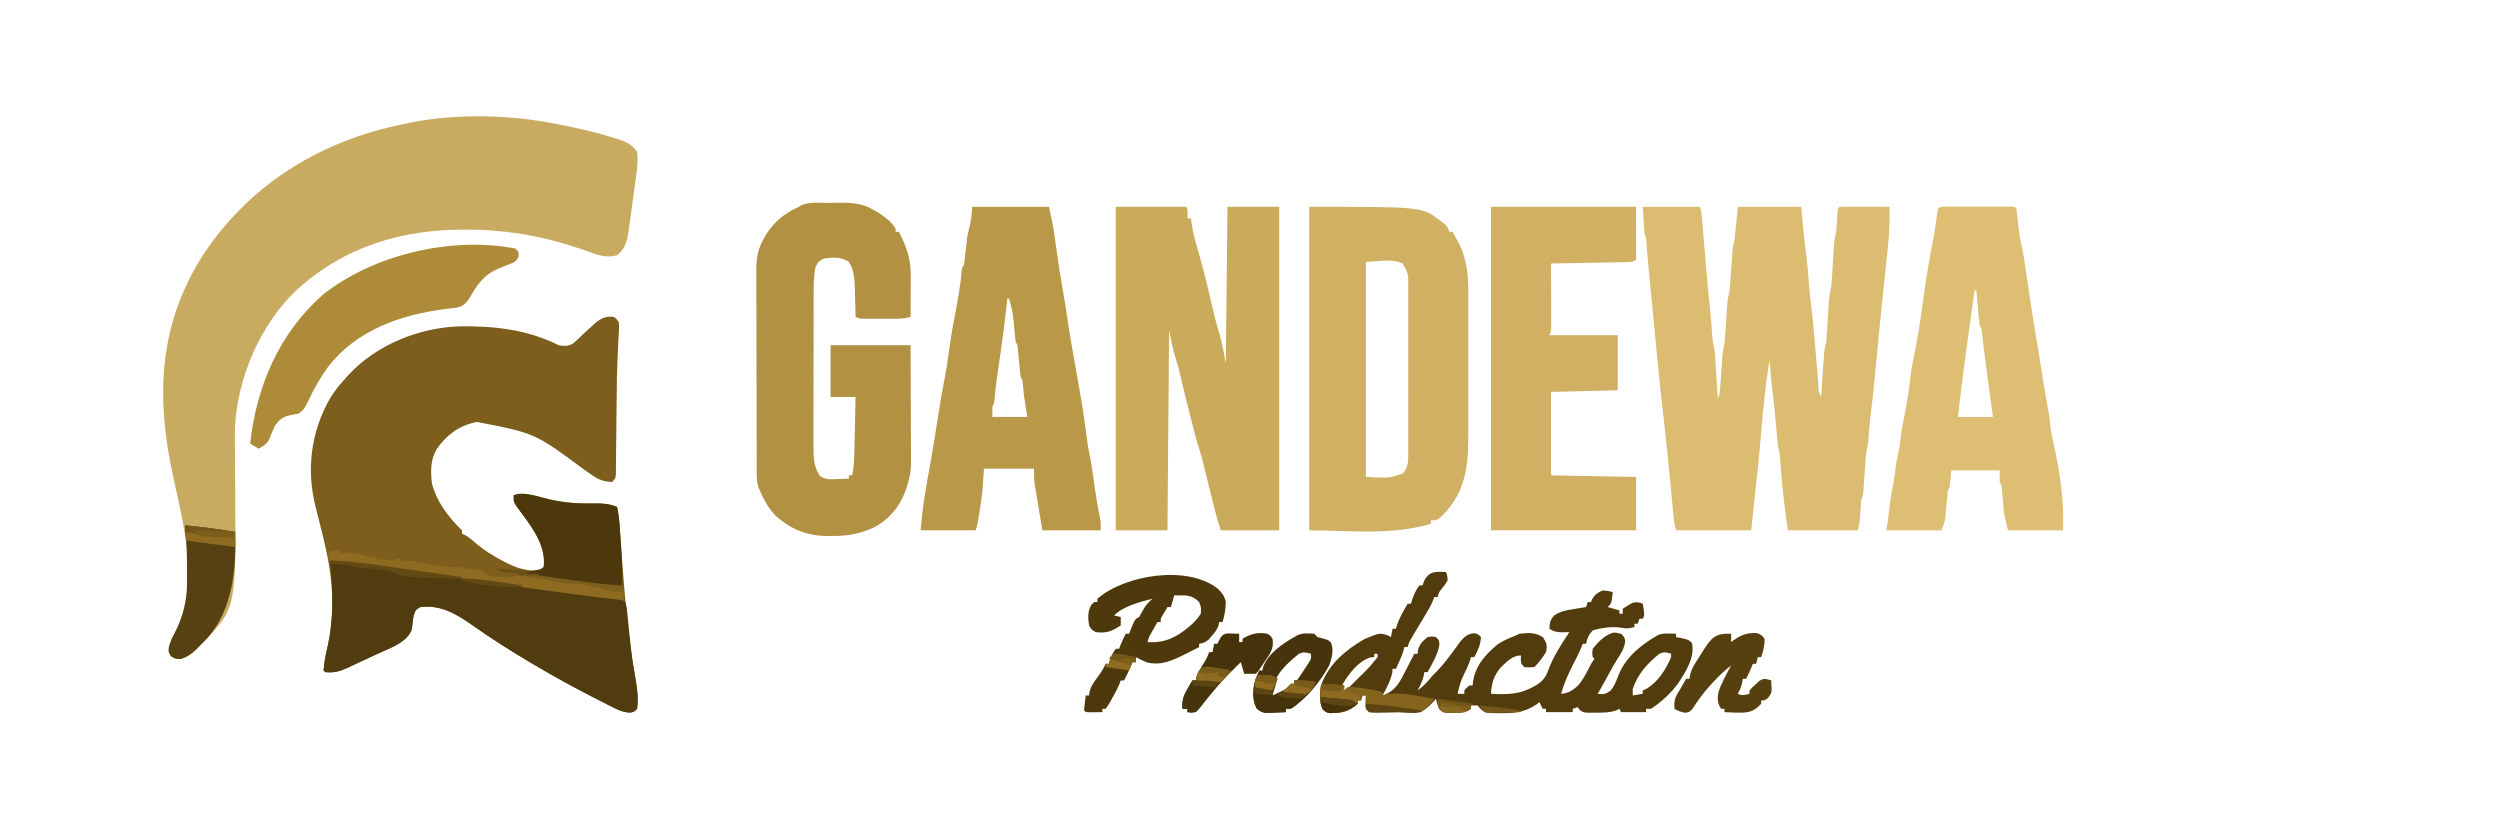 <?xml version="1.0" encoding="UTF-8"?>
<svg version="1.1" xmlns="http://www.w3.org/2000/svg" width="1499" height="500">
<path d="M0 0 C1.647 1.18 1.647 1.18 3 3 C3.256 5.46 3.256 5.46 3.09 8.435 C3.037 9.557 2.984 10.679 2.93 11.836 C2.859 13.062 2.788 14.288 2.715 15.551 C2.591 18.2 2.471 20.849 2.355 23.499 C2.323 24.19 2.292 24.882 2.259 25.595 C1.945 32.675 1.844 39.754 1.775 46.841 C1.754 48.981 1.73 51.122 1.704 53.263 C1.636 59.065 1.573 64.868 1.523 70.671 C1.492 74.297 1.45 77.922 1.403 81.548 C1.387 82.911 1.375 84.274 1.366 85.637 C1.354 87.514 1.329 89.39 1.303 91.266 C1.293 92.329 1.282 93.392 1.272 94.487 C1 97 1 97 -1 99 C-5.972 98.736 -9.109 97.692 -13.125 94.812 C-14.152 94.097 -15.18 93.382 -16.238 92.645 C-16.822 92.233 -17.405 91.821 -18.006 91.397 C-47.269 69.711 -47.269 69.711 -82 63 C-92.364 64.947 -99.919 70.476 -106 79 C-109.996 85.528 -109.846 92.517 -109 100 C-105.944 111.205 -99.177 120.022 -91 128 C-91 128.66 -91 129.32 -91 130 C-90.437 130.246 -89.873 130.492 -89.293 130.746 C-86.603 132.217 -84.603 134.024 -82.312 136.062 C-77.57 140.007 -72.7 143.057 -67.25 145.938 C-66.187 146.503 -66.187 146.503 -65.103 147.08 C-58.578 150.432 -52.448 152.573 -45 152 C-44.01 151.34 -43.02 150.68 -42 150 C-40.22 137.988 -48.344 127.273 -55 118 C-56 116.666 -57 115.333 -58 114 C-60 111 -60 111 -60 107 C-53.657 105.556 -48.777 106.714 -42.562 108.375 C-31.892 111.147 -22.27 112.143 -11.246 111.873 C-6.397 111.81 -2.557 112.095 2 114 C2.706 117.278 3.183 120.458 3.417 123.802 C3.484 124.734 3.552 125.666 3.621 126.626 C3.691 127.63 3.76 128.634 3.832 129.668 C3.99 131.847 4.148 134.026 4.307 136.206 C4.389 137.346 4.471 138.486 4.556 139.661 C6.449 165.704 8.482 191.735 13.126 217.458 C14.134 223.231 14.803 229.161 14 235 C12 237 12 237 9.271 237.302 C5.481 236.952 3.053 235.892 -0.34 234.176 C-0.935 233.878 -1.529 233.581 -2.142 233.274 C-4.081 232.3 -6.009 231.307 -7.938 230.312 C-9.29 229.624 -10.643 228.936 -11.996 228.248 C-23.866 222.184 -35.518 215.77 -47 209 C-47.944 208.445 -48.888 207.89 -49.86 207.318 C-61.698 200.322 -73.236 192.996 -84.469 185.061 C-94.289 178.193 -103.644 172.46 -116 174 C-118.823 175.672 -118.823 175.672 -120 179 C-120.448 181.732 -120.811 184.422 -121.02 187.184 C-122.891 192.561 -127.772 195.519 -132.699 198.02 C-134.023 198.629 -135.353 199.227 -136.688 199.812 C-137.408 200.138 -138.128 200.463 -138.871 200.799 C-140.421 201.499 -141.974 202.194 -143.528 202.885 C-146.137 204.062 -148.723 205.283 -151.309 206.512 C-153.08 207.342 -154.853 208.171 -156.625 209 C-157.453 209.398 -158.282 209.796 -159.135 210.206 C-164.021 212.455 -167.611 213.566 -173 213 C-173.33 212.67 -173.66 212.34 -174 212 C-173.632 207.822 -173.006 203.834 -172.027 199.758 C-166.574 177.017 -168.483 155.518 -174 133 C-174.401 131.352 -174.401 131.352 -174.81 129.671 C-176.094 124.424 -177.41 119.187 -178.766 113.957 C-184.448 91.444 -181.55 68.834 -170.056 48.742 C-167.45 44.442 -164.397 40.692 -161 37 C-160.263 36.171 -159.525 35.342 -158.766 34.488 C-142.027 16.628 -116.786 6.494 -92.504 5.664 C-71.589 5.392 -51.936 7.532 -33 17 C-29.533 17.555 -27.077 17.718 -24.078 15.719 C-21.983 13.875 -19.99 11.957 -18 10 C-16.426 8.553 -14.842 7.115 -13.25 5.688 C-12.533 5.031 -11.817 4.375 -11.078 3.699 C-7.501 0.775 -4.672 -0.599 0 0 Z " fill="#7D5E1C" transform="translate(368,190)"/>
<path d="M0 0 C1.093 0.209 2.186 0.419 3.312 0.634 C14.802 2.901 26.211 5.5 37.375 9.062 C38.088 9.283 38.8 9.504 39.535 9.732 C44.117 11.295 47.199 13.015 50 17 C50.815 23.372 49.634 30.015 48.758 36.328 C48.565 37.756 48.565 37.756 48.369 39.213 C48.098 41.21 47.823 43.207 47.546 45.203 C47.124 48.254 46.716 51.307 46.309 54.359 C46.042 56.307 45.776 58.255 45.508 60.203 C45.387 61.112 45.266 62.02 45.141 62.956 C44.241 69.345 43.429 74.891 38 79 C30.836 81.191 24.881 78.283 18.062 75.875 C8.881 72.78 -0.242 70.006 -9.75 68.062 C-10.651 67.876 -11.552 67.69 -12.48 67.498 C-26.052 64.851 -39.442 63.612 -53.25 63.688 C-54.324 63.691 -54.324 63.691 -55.42 63.694 C-91.347 63.867 -124.812 73.982 -152 98 C-152.683 98.599 -153.366 99.199 -154.07 99.816 C-175.817 120.198 -189.637 152.566 -191.104 182.083 C-191.222 186.467 -191.198 190.85 -191.15 195.235 C-191.124 197.682 -191.112 200.129 -191.102 202.576 C-191.076 208.653 -191.027 214.73 -190.979 220.807 C-190.439 290.446 -190.439 290.446 -209.668 310.664 C-210.822 311.82 -210.822 311.82 -212 313 C-212.697 313.709 -213.395 314.418 -214.113 315.148 C-217.302 318.182 -219.5 319.842 -223.75 321.188 C-227 321 -227 321 -229.5 319.438 C-231 317 -231 317 -230.773 314.203 C-229.964 310.851 -228.78 308.33 -227.125 305.312 C-212.262 276.621 -221.549 242.072 -228.062 212.312 C-238.352 165.274 -237.426 122.9 -211.422 80.707 C-184.371 38.549 -142.823 11.971 -94.195 1.289 C-92.131 0.855 -90.066 0.425 -88 0 C-86.721 -0.271 -86.721 -0.271 -85.417 -0.548 C-58.475 -6.006 -26.906 -5.162 0 0 Z " fill="#C8AA60" transform="translate(332,74)"/>
<path d="M0 0 C11.22 0 22.44 0 34 0 C35.103 2.207 35.245 3.683 35.449 6.132 C35.523 6.989 35.596 7.845 35.672 8.727 C35.786 10.127 35.786 10.127 35.902 11.555 C35.985 12.525 36.068 13.496 36.153 14.496 C36.418 17.622 36.678 20.749 36.938 23.875 C37.278 27.935 37.621 31.995 37.965 36.055 C38.049 37.055 38.134 38.056 38.221 39.087 C38.859 46.551 39.572 54.006 40.344 61.457 C40.929 67.122 41.387 72.785 41.754 78.469 C41.915 80.889 41.915 80.889 42.482 82.724 C43.181 85.794 43.335 88.811 43.535 91.953 C43.578 92.613 43.621 93.274 43.665 93.954 C43.801 96.052 43.932 98.151 44.062 100.25 C44.154 101.677 44.246 103.104 44.338 104.531 C44.562 108.021 44.782 111.51 45 115 C46.306 112.389 46.299 110.21 46.5 107.293 C46.583 106.149 46.665 105.005 46.75 103.826 C46.833 102.625 46.915 101.425 47 100.188 C47.164 97.827 47.33 95.466 47.5 93.105 C47.572 92.055 47.644 91.005 47.719 89.923 C48 87 48 87 48.5 84.509 C49.083 81.583 49.301 78.723 49.5 75.746 C49.583 74.562 49.665 73.378 49.75 72.158 C49.917 69.674 50.084 67.189 50.25 64.705 C50.333 63.522 50.415 62.34 50.5 61.121 C50.572 60.043 50.644 58.964 50.719 57.853 C51 55 51 55 51.5 53.002 C52.177 50.29 52.314 47.632 52.5 44.844 C52.583 43.657 52.665 42.469 52.75 41.246 C52.833 40.01 52.915 38.774 53 37.5 C53.163 35.052 53.33 32.604 53.5 30.156 C53.572 29.072 53.644 27.987 53.719 26.869 C53.956 24.448 54.386 22.34 55 20 C55.206 18.415 55.382 16.826 55.535 15.234 C55.653 14.031 55.653 14.031 55.774 12.804 C55.869 11.796 55.964 10.788 56.062 9.75 C56.372 6.532 56.681 3.315 57 0 C69.54 0 82.08 0 95 0 C95.289 3.135 95.578 6.27 95.875 9.5 C96.498 16.162 97.187 22.804 98.062 29.438 C98.833 35.362 99.33 41.256 99.708 47.217 C99.999 50.989 100.431 54.718 100.902 58.473 C101.752 65.461 102.43 72.456 103.035 79.469 C103.12 80.451 103.205 81.433 103.292 82.445 C103.64 86.507 103.984 90.569 104.325 94.632 C104.579 97.641 104.838 100.648 105.098 103.656 C105.174 104.582 105.25 105.508 105.328 106.462 C105.304 110.565 105.304 110.565 107 114 C107.055 113.142 107.111 112.285 107.168 111.401 C107.375 108.211 107.586 105.02 107.8 101.83 C107.891 100.45 107.981 99.071 108.07 97.692 C108.198 95.706 108.331 93.72 108.465 91.734 C108.583 89.943 108.583 89.943 108.703 88.116 C108.944 85.586 109.389 83.444 110 81 C110.202 78.805 110.364 76.606 110.5 74.406 C110.582 73.129 110.665 71.851 110.75 70.535 C110.834 69.19 110.917 67.845 111 66.5 C111.162 63.864 111.33 61.229 111.5 58.594 C111.572 57.425 111.644 56.257 111.719 55.053 C111.95 52.543 112.394 50.424 113 48 C113.202 45.805 113.364 43.606 113.5 41.406 C113.582 40.129 113.665 38.851 113.75 37.535 C113.834 36.19 113.917 34.845 114 33.5 C114.162 30.864 114.33 28.229 114.5 25.594 C114.572 24.425 114.644 23.257 114.719 22.053 C114.949 19.557 115.351 17.403 116 15 C116.301 11.342 116.507 7.684 116.719 4.02 C117 1 117 1 118 0 C120.219 -0.088 122.44 -0.107 124.66 -0.098 C125.657 -0.096 125.657 -0.096 126.674 -0.093 C128.803 -0.088 130.933 -0.075 133.062 -0.062 C134.503 -0.057 135.944 -0.053 137.385 -0.049 C140.923 -0.038 144.462 -0.021 148 0 C148.149 8.658 147.764 17.094 146.828 25.699 C146.706 26.878 146.583 28.056 146.457 29.27 C146.061 33.076 145.655 36.882 145.25 40.688 C144.765 45.325 144.283 49.962 143.801 54.6 C143.594 56.592 143.386 58.585 143.178 60.577 C141.788 73.927 140.521 87.287 139.294 100.653 C138.496 109.272 137.565 117.854 136.431 126.436 C135.872 131.058 135.535 135.682 135.246 140.328 C135 143 135 143 134.516 144.794 C133.877 147.525 133.693 150.175 133.5 152.973 C133.417 154.119 133.335 155.266 133.25 156.447 C133.083 158.861 132.916 161.275 132.75 163.689 C132.667 164.835 132.585 165.98 132.5 167.16 C132.428 168.208 132.356 169.256 132.281 170.336 C132 173 132 173 131 176 C130.798 178.31 130.636 180.623 130.5 182.938 C130.27 186.839 129.951 190.197 129 194 C115.14 194 101.28 194 87 194 C85.112 181.042 83.564 168.19 82.647 155.127 C82.539 153.622 82.539 153.622 82.43 152.086 C82.37 151.2 82.311 150.313 82.25 149.4 C82.018 147.169 81.553 145.168 81 143 C80.816 141.468 80.663 139.932 80.535 138.395 C80.458 137.502 80.382 136.609 80.302 135.689 C80.184 134.265 80.184 134.265 80.062 132.812 C79.456 125.819 78.792 118.843 77.938 111.875 C77.127 105.261 76.487 98.646 76 92 C73.947 104.67 72.524 117.341 71.438 130.125 C71.374 130.868 71.311 131.612 71.246 132.378 C70.998 135.305 70.75 138.232 70.503 141.159 C69.874 148.571 69.108 155.964 68.29 163.357 C67.793 167.882 67.313 172.408 66.83 176.935 C66.222 182.623 65.61 188.312 65 194 C50.15 194 35.3 194 20 194 C18.701 190.104 18.463 186.218 18.098 182.152 C18.015 181.267 17.932 180.382 17.847 179.47 C17.582 176.626 17.322 173.782 17.062 170.938 C15.898 158.273 14.676 145.622 13.228 132.987 C12.886 130.005 12.553 127.022 12.219 124.039 C12.1 122.982 11.982 121.926 11.859 120.837 C9.735 101.846 7.881 82.836 6.11 63.809 C5.321 55.347 4.499 46.89 3.631 38.436 C3.057 32.774 2.608 27.113 2.246 21.434 C2.076 18.862 2.076 18.862 1 16 C0.67 10.72 0.34 5.44 0 0 Z " fill="#DBBC71" transform="translate(985,124)"/>
<path d="M0 0 C13.86 0 27.72 0 42 0 C43 1 43 1 43.062 4.062 C43.042 5.032 43.021 6.001 43 7 C43.66 7 44.32 7 45 7 C45.121 7.713 45.242 8.426 45.367 9.16 C45.619 10.597 45.619 10.597 45.875 12.062 C46.119 13.472 46.119 13.472 46.367 14.91 C47.07 18.34 48.007 21.643 49 25 C52.062 35.532 54.755 46.089 57.118 56.8 C58.617 63.522 60.34 70.15 62.301 76.752 C63.983 82.523 64.904 87.971 66 94 C66.33 62.98 66.66 31.96 67 0 C77.23 0 87.46 0 98 0 C98 64.02 98 128.04 98 194 C86.45 194 74.9 194 63 194 C61.624 189.871 60.42 185.915 59.379 181.711 C59.083 180.521 58.787 179.331 58.482 178.105 C58.027 176.259 58.027 176.259 57.562 174.375 C57.263 173.167 56.963 171.959 56.654 170.715 C54.258 161.058 54.258 161.058 53.179 156.638 C52.923 155.595 52.666 154.551 52.402 153.477 C52.179 152.562 51.956 151.648 51.726 150.706 C51.219 148.817 50.647 146.945 50.027 145.09 C48.928 141.783 48.031 138.464 47.16 135.09 C46.993 134.441 46.825 133.792 46.652 133.124 C46.299 131.755 45.947 130.386 45.596 129.017 C45.07 126.967 44.54 124.918 44.01 122.869 C42.117 115.531 40.335 108.175 38.655 100.785 C37.606 96.325 36.286 91.969 34.965 87.582 C33.76 83.108 32.909 78.544 32 74 C31.67 113.6 31.34 153.2 31 194 C20.77 194 10.54 194 0 194 C0 129.98 0 65.96 0 0 Z " fill="#CAAA5B" transform="translate(669,124)"/>
<path d="M0 0 C67.671 0 67.671 0 78.188 8.062 C79.089 8.734 79.99 9.406 80.918 10.098 C83 12 83 12 84 15 C84.66 15 85.32 15 86 15 C86.954 16.741 87.887 18.494 88.812 20.25 C89.335 21.225 89.857 22.199 90.395 23.203 C94.455 31.997 95.445 41.238 95.388 50.804 C95.393 51.917 95.399 53.029 95.404 54.175 C95.417 57.813 95.409 61.451 95.398 65.09 C95.4 67.642 95.403 70.195 95.407 72.747 C95.412 78.082 95.405 83.417 95.391 88.752 C95.375 94.885 95.38 101.019 95.397 107.153 C95.412 113.095 95.41 119.038 95.401 124.981 C95.399 127.49 95.402 130 95.409 132.51 C95.453 152.876 95.048 169.653 80 185 C76.613 188 76.613 188 73 188 C73 188.66 73 189.32 73 190 C49.708 197.167 24.37 194 0 194 C0 129.98 0 65.96 0 0 Z M34 33 C34 75.57 34 118.14 34 162 C47.81 162.687 47.81 162.687 56 160 C59.663 156.307 59.364 151.994 59.407 147.072 C59.401 146.013 59.394 144.954 59.388 143.863 C59.393 142.739 59.399 141.615 59.404 140.457 C59.417 136.742 59.409 133.027 59.398 129.312 C59.4 126.731 59.403 124.149 59.407 121.568 C59.412 116.157 59.405 110.747 59.391 105.337 C59.375 99.088 59.38 92.839 59.397 86.59 C59.412 80.571 59.41 74.552 59.401 68.533 C59.399 65.975 59.402 63.417 59.409 60.859 C59.416 57.284 59.405 53.711 59.388 50.137 C59.394 49.078 59.4 48.019 59.407 46.928 C59.407 39.95 59.407 39.95 56 34 C49.434 30.717 41.341 33 34 33 Z " fill="#D0B063" transform="translate(785,124)"/>
<path d="M0 0 C2.184 -0.004 4.366 -0.041 6.55 -0.079 C14.278 -0.142 20.76 0.235 27.521 4.371 C28.414 4.875 29.307 5.379 30.228 5.898 C34.334 8.648 37.81 11.127 40.521 15.371 C40.521 16.031 40.521 16.691 40.521 17.371 C41.181 17.371 41.841 17.371 42.521 17.371 C47.163 26.453 49.66 33.575 49.618 43.957 C49.617 44.658 49.616 45.36 49.614 46.083 C49.609 48.304 49.596 50.525 49.583 52.746 C49.578 54.26 49.574 55.774 49.57 57.289 C49.559 60.983 49.541 64.677 49.521 68.371 C46.07 69.424 42.891 69.5 39.294 69.503 C38.098 69.505 36.902 69.506 35.669 69.507 C34.424 69.503 33.179 69.5 31.896 69.496 C30.643 69.499 29.39 69.503 28.099 69.507 C26.308 69.505 26.308 69.505 24.482 69.503 C22.839 69.502 22.839 69.502 21.163 69.5 C18.521 69.371 18.521 69.371 16.521 68.371 C16.506 67.62 16.492 66.869 16.477 66.095 C16.402 62.666 16.305 59.237 16.208 55.808 C16.174 54.036 16.174 54.036 16.14 52.228 C15.946 45.944 15.754 40.846 12.521 35.371 C7.845 32.253 2.99 32.662 -2.479 33.371 C-5.817 35.207 -5.817 35.207 -7.479 38.371 C-8.658 44.251 -8.627 50.079 -8.625 56.06 C-8.628 57.113 -8.631 58.166 -8.635 59.251 C-8.644 62.718 -8.646 66.185 -8.647 69.652 C-8.65 72.069 -8.654 74.486 -8.657 76.903 C-8.663 81.963 -8.665 87.024 -8.665 92.084 C-8.664 98.564 -8.678 105.043 -8.695 111.523 C-8.706 116.512 -8.708 121.502 -8.708 126.491 C-8.709 128.88 -8.714 131.269 -8.721 133.658 C-8.731 136.999 -8.728 140.34 -8.722 143.681 C-8.728 144.664 -8.733 145.647 -8.739 146.66 C-8.711 152.923 -8.454 158.456 -4.839 163.792 C-1.538 166 1.451 165.808 5.271 165.621 C5.968 165.603 6.666 165.585 7.384 165.566 C9.097 165.519 10.809 165.447 12.521 165.371 C12.521 164.711 12.521 164.051 12.521 163.371 C13.181 163.371 13.841 163.371 14.521 163.371 C15.561 158.166 15.735 153.101 15.837 147.816 C15.858 146.914 15.879 146.013 15.9 145.084 C15.965 142.221 16.024 139.358 16.083 136.496 C16.126 134.548 16.17 132.6 16.214 130.652 C16.321 125.892 16.422 121.131 16.521 116.371 C11.571 116.371 6.621 116.371 1.521 116.371 C1.521 106.141 1.521 95.911 1.521 85.371 C17.361 85.371 33.201 85.371 49.521 85.371 C49.601 104.306 49.601 104.306 49.618 112.4 C49.63 117.915 49.644 123.43 49.672 128.945 C49.693 133.393 49.705 137.84 49.711 142.288 C49.714 143.982 49.721 145.676 49.732 147.37 C49.747 149.75 49.749 152.128 49.748 154.508 C49.755 155.202 49.762 155.897 49.77 156.613 C49.751 161.178 48.934 165.042 47.521 169.371 C47.309 170.069 47.098 170.768 46.88 171.488 C43.388 181.561 37.138 189.511 27.708 194.558 C19.356 198.332 11.672 199.861 2.521 199.746 C1.6 199.757 0.68 199.769 -0.268 199.781 C-12.391 199.73 -22.641 195.703 -31.589 187.417 C-35.501 183.171 -38.244 178.678 -40.479 173.371 C-40.991 172.251 -40.991 172.251 -41.514 171.11 C-42.577 168.092 -42.736 165.784 -42.747 162.591 C-42.755 161.436 -42.764 160.281 -42.773 159.091 C-42.771 157.203 -42.771 157.203 -42.77 155.278 C-42.776 153.932 -42.783 152.586 -42.79 151.241 C-42.808 147.592 -42.812 143.943 -42.814 140.294 C-42.815 138.011 -42.819 135.728 -42.825 133.446 C-42.843 125.473 -42.851 117.5 -42.85 109.528 C-42.849 102.111 -42.87 94.694 -42.901 87.277 C-42.928 80.898 -42.938 74.52 -42.937 68.141 C-42.936 64.336 -42.942 60.531 -42.963 56.726 C-42.983 53.144 -42.983 49.563 -42.968 45.981 C-42.965 44.051 -42.982 42.122 -42.999 40.193 C-42.947 33.003 -42.067 27.639 -38.479 21.371 C-37.998 20.5 -37.518 19.63 -37.022 18.734 C-31.79 10.818 -26.068 6.266 -17.479 2.371 C-16.926 2.03 -16.373 1.689 -15.803 1.338 C-10.928 -0.691 -5.226 -0.001 0 0 Z " fill="#B29143" transform="translate(496.479,121.629)"/>
<path d="M0 0 C15.18 0 30.36 0 46 0 C47.263 5.682 48.416 11.194 49.219 16.93 C49.374 18.003 49.374 18.003 49.532 19.099 C49.858 21.357 50.179 23.616 50.5 25.875 C52.32 38.638 52.32 38.638 54.518 51.34 C55.661 57.644 56.548 63.993 57.5 70.328 C58.393 76.216 59.352 82.081 60.438 87.936 C61.536 93.918 62.569 99.911 63.604 105.905 C63.867 107.418 64.13 108.931 64.396 110.444 C65.797 118.441 67.105 126.424 68.062 134.488 C68.667 139.557 69.432 144.503 70.5 149.492 C71.787 155.945 72.573 162.499 73.5 169.012 C74.365 174.99 75.312 180.902 76.633 186.799 C77 189 77 189 77 194 C65.45 194 53.9 194 42 194 C40.993 188.001 39.991 182.002 39 176 C38.681 174.08 38.681 174.08 38.355 172.121 C38.176 171.009 37.997 169.896 37.812 168.75 C37.654 167.775 37.495 166.801 37.332 165.797 C37 163 37 163 37 157 C27.1 157 17.2 157 7 157 C6.67 161.62 6.34 166.24 6 171 C5.543 174.58 5.063 178.126 4.5 181.688 C4.37 182.553 4.24 183.419 4.105 184.311 C3.588 187.674 3.079 190.763 2 194 C-8.89 194 -19.78 194 -31 194 C-30.37 187.075 -29.686 180.335 -28.562 173.5 C-28.441 172.736 -28.319 171.971 -28.193 171.184 C-27.367 166.053 -26.448 160.942 -25.511 155.83 C-24.65 151.061 -23.856 146.281 -23.062 141.5 C-22.89 140.464 -22.717 139.428 -22.54 138.361 C-21.327 131.053 -20.152 123.74 -19.039 116.416 C-18.464 112.689 -17.806 108.998 -17.039 105.305 C-15.77 99.074 -14.896 92.793 -14 86.5 C-12.989 79.399 -11.933 72.343 -10.473 65.319 C-9.702 61.541 -9.069 57.741 -8.438 53.938 C-8.312 53.2 -8.186 52.462 -8.057 51.701 C-7.283 47.061 -6.696 42.437 -6.266 37.752 C-6 36 -6 36 -5 35 C-4.646 32.333 -4.339 29.676 -4.062 27 C-3.032 17.572 -3.032 17.572 -1.938 13 C-0.731 8.211 -0.731 8.211 0 0 Z M21 55 C20.879 56.137 20.758 57.274 20.633 58.445 C19.602 67.995 18.411 77.498 17 87 C16.475 90.583 15.955 94.166 15.438 97.75 C15.311 98.613 15.184 99.477 15.053 100.366 C14.302 105.562 13.705 110.745 13.266 115.978 C13 118 13 118 12 120 C12 121.98 12 123.96 12 126 C18.93 126 25.86 126 33 126 C32.691 124.226 32.381 122.453 32.062 120.625 C31.241 115.742 30.637 110.895 30.246 105.961 C30.101 103.925 30.101 103.925 29 102 C28.794 100.578 28.634 99.149 28.5 97.719 C28.418 96.877 28.335 96.035 28.25 95.168 C28.083 93.389 27.917 91.611 27.75 89.832 C27.668 88.99 27.585 88.149 27.5 87.281 C27.428 86.508 27.356 85.736 27.281 84.939 C27.093 82.923 27.093 82.923 26 81 C25.805 79.637 25.657 78.266 25.535 76.895 C25.457 76.075 25.379 75.256 25.299 74.412 C25.143 72.699 24.989 70.985 24.838 69.271 C24.359 64.282 23.543 59.772 22 55 C21.67 55 21.34 55 21 55 Z " fill="#B99848" transform="translate(583,124)"/>
<path d="M0 0 C1.346 -0.005 1.346 -0.005 2.72 -0.01 C4.184 -0.007 4.184 -0.007 5.678 -0.003 C6.673 -0.004 7.668 -0.005 8.693 -0.006 C10.801 -0.007 12.91 -0.005 15.018 -0.001 C18.258 0.004 21.497 -0.001 24.736 -0.007 C26.779 -0.007 28.822 -0.005 30.865 -0.003 C32.329 -0.006 32.329 -0.006 33.823 -0.01 C34.721 -0.006 35.618 -0.003 36.543 0 C37.337 0.001 38.131 0.002 38.95 0.002 C40.771 0.129 40.771 0.129 41.771 1.129 C42.223 4.531 42.587 7.931 42.934 11.344 C43.338 15.088 43.858 18.719 44.717 22.387 C46.074 28.204 46.866 34.095 47.709 40.004 C48.06 42.417 48.411 44.83 48.764 47.243 C48.935 48.418 49.106 49.593 49.282 50.804 C50.931 62.011 52.767 73.189 54.647 84.36 C55.692 90.59 56.67 96.83 57.642 103.072 C58.604 109.198 59.681 115.299 60.785 121.401 C61.535 125.604 62.113 129.779 62.513 134.028 C62.862 136.867 63.545 139.62 64.177 142.408 C67.963 159.728 70.448 176.395 69.771 194.129 C58.881 194.129 47.991 194.129 36.771 194.129 C34.524 185.139 34.524 185.139 34.174 181.262 C34.095 180.44 34.015 179.617 33.934 178.77 C33.859 177.94 33.785 177.11 33.709 176.254 C33.555 174.569 33.398 172.884 33.236 171.2 C33.138 170.098 33.138 170.098 33.037 168.974 C32.857 167.038 32.857 167.038 31.771 165.129 C31.771 162.819 31.771 160.509 31.771 158.129 C22.201 158.129 12.631 158.129 2.771 158.129 C2.441 161.429 2.111 164.729 1.771 168.129 C1.441 168.789 1.111 169.449 0.771 170.129 C0.577 171.516 0.428 172.91 0.307 174.305 C0.229 175.133 0.151 175.962 0.07 176.815 C-0.086 178.554 -0.24 180.294 -0.391 182.034 C-0.51 183.282 -0.51 183.282 -0.631 184.555 C-0.698 185.312 -0.765 186.069 -0.834 186.849 C-1.229 189.129 -1.229 189.129 -3.229 194.129 C-14.119 194.129 -25.009 194.129 -36.229 194.129 C-35.899 192.149 -35.569 190.169 -35.229 188.129 C-34.907 185.547 -34.595 182.964 -34.291 180.379 C-33.64 174.975 -32.811 169.68 -31.662 164.356 C-31.221 162.092 -30.953 159.862 -30.729 157.567 C-30.352 153.74 -29.578 150.114 -28.697 146.375 C-28.231 144.143 -27.952 141.961 -27.729 139.692 C-27.426 136.641 -26.98 133.693 -26.354 130.692 C-25.341 125.835 -24.488 120.959 -23.666 116.067 C-23.476 114.951 -23.476 114.951 -23.282 113.813 C-22.529 109.291 -21.934 104.779 -21.482 100.217 C-21.214 98.012 -20.808 95.866 -20.354 93.692 C-17.508 80.059 -15.461 66.193 -13.58 52.399 C-12.205 42.388 -10.604 32.472 -8.646 22.558 C-7.407 16.242 -6.425 9.94 -5.623 3.551 C-4.973 -0.439 -3.719 0.004 0 0 Z M16.771 50.129 C15.189 61.078 13.668 72.035 12.167 82.996 C11.904 84.911 11.641 86.826 11.376 88.742 C9.656 101.189 8.106 113.635 6.771 126.129 C13.701 126.129 20.631 126.129 27.771 126.129 C27.518 124.314 27.264 122.499 27.002 120.629 C26.654 118.129 26.306 115.629 25.959 113.129 C25.778 111.828 25.597 110.526 25.411 109.185 C24.085 99.591 22.852 89.989 21.723 80.37 C21.556 78.976 21.556 78.976 21.385 77.555 C21.29 76.745 21.195 75.934 21.097 75.099 C20.86 73.059 20.86 73.059 19.771 71.129 C19.552 69.538 19.381 67.94 19.236 66.34 C19.149 65.399 19.062 64.458 18.973 63.489 C18.886 62.504 18.799 61.519 18.709 60.504 C18.573 59.016 18.573 59.016 18.434 57.497 C18.209 55.041 17.989 52.585 17.771 50.129 C17.441 50.129 17.111 50.129 16.771 50.129 Z " fill="#DDBE72" transform="translate(1167.229,123.871)"/>
<path d="M0 0 C28.71 0 57.42 0 87 0 C87 10.56 87 21.12 87 32 C84.581 33.21 82.978 33.157 80.275 33.205 C79.294 33.225 78.313 33.245 77.303 33.266 C75.71 33.291 75.71 33.291 74.086 33.316 C73.001 33.337 71.916 33.358 70.799 33.379 C67.324 33.445 63.85 33.504 60.375 33.562 C58.023 33.606 55.672 33.649 53.32 33.693 C47.547 33.801 41.774 33.902 36 34 C36.005 35.232 36.01 36.463 36.016 37.732 C36.034 42.29 36.045 46.849 36.055 51.407 C36.06 53.382 36.067 55.357 36.075 57.332 C36.088 60.167 36.093 63.001 36.098 65.836 C36.103 66.722 36.108 67.609 36.113 68.522 C36.114 74.772 36.114 74.772 35 77 C48.53 77 62.06 77 76 77 C76 87.89 76 98.78 76 110 C62.8 110.33 49.6 110.66 36 111 C36 127.5 36 144 36 161 C52.83 161.33 69.66 161.66 87 162 C87 172.56 87 183.12 87 194 C58.29 194 29.58 194 0 194 C0 129.98 0 65.96 0 0 Z " fill="#D1B064" transform="translate(894,124)"/>
<path d="M0 0 C10.461 0.558 20.77 1.644 31.143 3.101 C32.696 3.315 34.248 3.529 35.8 3.742 C39.966 4.316 44.13 4.896 48.294 5.478 C51.781 5.965 55.268 6.448 58.756 6.931 C66.977 8.071 75.197 9.216 83.417 10.365 C91.889 11.549 100.363 12.724 108.838 13.894 C116.135 14.902 123.431 15.916 130.726 16.934 C135.075 17.541 139.425 18.145 143.775 18.745 C147.854 19.307 151.933 19.877 156.011 20.451 C157.507 20.661 159.003 20.868 160.5 21.073 C162.541 21.352 164.582 21.641 166.622 21.931 C167.764 22.09 168.906 22.249 170.082 22.413 C172.782 22.956 174.729 23.452 177 25 C177.774 28.062 177.774 28.062 178.16 32 C178.235 32.704 178.31 33.407 178.388 34.132 C178.629 36.42 178.846 38.71 179.062 41 C179.384 44.118 179.718 47.235 180.051 50.352 C180.13 51.113 180.21 51.874 180.292 52.658 C180.889 58.276 181.711 63.821 182.75 69.375 C183.925 75.843 184.903 82.435 184 89 C182 91 182 91 179.271 91.302 C175.481 90.952 173.053 89.892 169.66 88.176 C169.065 87.878 168.471 87.581 167.858 87.274 C165.919 86.3 163.991 85.307 162.062 84.312 C160.71 83.624 159.357 82.936 158.004 82.248 C146.134 76.184 134.482 69.77 123 63 C122.056 62.445 121.112 61.89 120.14 61.318 C108.302 54.322 96.764 46.996 85.531 39.061 C75.711 32.193 66.356 26.46 54 28 C51.177 29.672 51.177 29.672 50 33 C49.552 35.732 49.189 38.422 48.98 41.184 C47.109 46.561 42.228 49.519 37.301 52.02 C35.977 52.629 34.647 53.227 33.312 53.812 C32.592 54.138 31.872 54.463 31.129 54.799 C29.579 55.499 28.026 56.194 26.472 56.885 C23.863 58.062 21.277 59.283 18.691 60.512 C16.92 61.342 15.147 62.171 13.375 63 C12.547 63.398 11.718 63.796 10.865 64.206 C5.979 66.455 2.389 67.566 -3 67 C-3.33 66.67 -3.66 66.34 -4 66 C-3.632 61.822 -3.006 57.834 -2.027 53.758 C2.237 35.92 1.688 18.167 0 0 Z " fill="#513C0F" transform="translate(198,336)"/>
<path d="M0 0 C0.812 2.062 0.812 2.062 1 5 C-0.103 6.946 -1.367 8.615 -2.773 10.352 C-4.206 12.098 -4.206 12.098 -5 15 C-5.66 15 -6.32 15 -7 15 C-7.412 16.096 -7.412 16.096 -7.832 17.215 C-8.937 19.85 -10.189 22.135 -11.688 24.562 C-14.091 28.505 -16.471 32.458 -18.812 36.438 C-19.396 37.426 -19.98 38.415 -20.582 39.434 C-22.1 41.998 -22.1 41.998 -23 45 C-23.66 45 -24.32 45 -25 45 C-25.122 45.562 -25.245 46.124 -25.371 46.703 C-26.052 49.19 -26.994 51.405 -28.062 53.75 C-28.425 54.549 -28.787 55.348 -29.16 56.172 C-29.437 56.775 -29.714 57.378 -30 58 C-30.66 58 -31.32 58 -32 58 C-32.062 58.784 -32.124 59.568 -32.188 60.375 C-33.303 65.353 -35.603 69.525 -38 74 C-29.921 71.307 -27.4 65.433 -23.75 58.25 C-23.291 57.362 -22.832 56.474 -22.359 55.559 C-21.233 53.376 -20.113 51.19 -19 49 C-18.34 49 -17.68 49 -17 49 C-16.938 48.278 -16.876 47.556 -16.812 46.812 C-15.723 43.04 -14.049 41.426 -11 39 C-8.312 38.562 -8.312 38.562 -6 39 C-4 41 -4 41 -4 43.875 C-4.975 49.686 -8.246 54.87 -11 60 C-11.66 60 -12.32 60 -13 60 C-13.103 60.701 -13.206 61.403 -13.312 62.125 C-14.094 65.391 -15.421 68.047 -17 71 C-13.404 68.303 -10.757 65.533 -8 62 C-6.855 60.886 -6.855 60.886 -5.688 59.75 C-1.471 55.435 2.093 50.619 5.641 45.746 C6.151 45.046 6.662 44.346 7.188 43.625 C7.635 42.999 8.082 42.372 8.543 41.727 C10.93 38.898 12.905 37.13 16.625 36.688 C19 37 19 37 21 39 C20.688 43.578 19.187 47.006 17 51 C16.34 51 15.68 51 15 51 C14.629 52.237 14.629 52.237 14.25 53.5 C13.297 56.169 12.312 58.397 11 60.875 C8.951 64.836 7.933 68.647 7 73 C8.32 73 9.64 73 11 73 C11 72.34 11 71.68 11 71 C12.375 69.375 12.375 69.375 14 68 C14.66 68 15.32 68 16 68 C16.052 67.394 16.103 66.788 16.156 66.164 C17.489 56.317 23.576 49.393 31.133 43.246 C34.526 40.982 38.223 39.5 42 38 C42.66 37.67 43.32 37.34 44 37 C49.375 36.394 53.598 36.065 58.188 39.125 C60.406 42.645 60.88 43.919 60 48 C57.987 51.24 55.703 54.297 53 57 C50.062 57.188 50.062 57.188 47 57 C45 55 45 55 44.875 52.375 C44.916 51.591 44.958 50.807 45 50 C39.902 50 36.622 53.651 33 57 C28.743 62.027 27.349 66.482 27 73 C36.112 73.437 43.833 73.536 52 69 C52.679 68.626 53.359 68.252 54.059 67.867 C57.857 65.482 59.722 63.331 61.273 59.004 C64.275 50.725 69.179 43.308 74 36 C72.763 36.041 71.525 36.083 70.25 36.125 C66.984 36.137 64.785 35.857 62 34 C62.245 30.411 62.485 28.531 65.031 25.906 C68.754 23.516 71.994 22.906 76.312 22.25 C77.053 22.125 77.794 22 78.557 21.871 C80.369 21.567 82.184 21.282 84 21 C84.33 20.01 84.66 19.02 85 18 C85.66 18 86.32 18 87 18 C87.34 17.103 87.34 17.103 87.688 16.188 C89.417 13.306 90.922 12.329 94 11 C97.312 11.312 97.312 11.312 100 12 C99.25 18.75 99.25 18.75 97 21 C99.31 21.66 101.62 22.32 104 23 C104 23.66 104 24.32 104 25 C104.66 25 105.32 25 106 25 C106 24.01 106 23.02 106 22 C112.277 17.938 112.277 17.938 115.938 18.25 C116.618 18.497 117.299 18.745 118 19 C119.125 25.75 119.125 25.75 118 28 C117.34 28 116.68 28 116 28 C115.67 28.99 115.34 29.98 115 31 C114.34 31 113.68 31 113 31 C113 31.66 113 32.32 113 33 C110.373 33.675 108.468 34.106 105.797 33.5 C99.85 32.437 93.749 33.304 88 35 C85.637 37.427 84.682 39.706 84 43 C83.34 43 82.68 43 82 43 C81.751 43.665 81.502 44.33 81.246 45.016 C79.708 48.7 77.888 52.202 76.062 55.75 C73.189 61.399 70.747 66.886 69 73 C73.435 72.731 76.028 70.89 79.227 68.02 C82.018 64.841 83.84 61.248 85.738 57.488 C87 55 87 55 89 52 C88.67 51.67 88.34 51.34 88 51 C87.652 48.738 87.652 48.738 88 46 C91.136 42.031 95.212 37.84 100.152 36.352 C102 36.312 102 36.312 105 37 C107 39 107 39 107.5 41.5 C106.872 45.894 105.084 48.577 102.719 52.281 C100.981 55.029 99.416 57.825 97.875 60.688 C95.64 64.827 93.353 68.927 91 73 C94.346 73.478 95.699 73.211 98.5 71.25 C100.949 68.582 101.985 65.678 103.25 62.312 C107.751 50.898 116.68 43.917 126.996 37.82 C129.384 36.843 131.181 36.799 133.75 36.875 C134.549 36.893 135.348 36.911 136.172 36.93 C136.775 36.953 137.378 36.976 138 37 C138 37.66 138 38.32 138 39 C139.279 39.248 140.558 39.495 141.875 39.75 C145.768 40.749 145.768 40.749 147.562 42.688 C149.211 51.4 143.951 59.372 139.434 66.457 C134.953 72.621 129.317 77.745 123 82 C122.01 82 121.02 82 120 82 C120 82.66 120 83.32 120 84 C115.05 84 110.1 84 105 84 C104.67 83.34 104.34 82.68 104 82 C103.353 82.324 102.706 82.647 102.039 82.98 C98.078 84.309 94.523 84.33 90.375 84.312 C89.612 84.329 88.849 84.345 88.062 84.361 C82.488 84.366 82.488 84.366 79.977 82.48 C79.654 81.992 79.332 81.503 79 81 C78.01 81.33 77.02 81.66 76 82 C76 82.66 76 83.32 76 84 C70.72 84 65.44 84 60 84 C60 83.34 60 82.68 60 82 C59.34 82 58.68 82 58 82 C57.34 80.68 56.68 79.36 56 78 C55.461 78.433 54.922 78.866 54.367 79.312 C47.504 83.96 41.73 84.604 33.562 84.625 C32.105 84.64 32.105 84.64 30.619 84.656 C23.614 84.52 23.614 84.52 20.59 81.961 C20.065 81.314 19.541 80.667 19 80 C17.68 80 16.36 80 15 80 C15 80.66 15 81.32 15 82 C11.344 84.437 9.354 84.33 5 84.375 C3.763 84.403 2.525 84.432 1.25 84.461 C-2 84 -2 84 -3.875 82.227 C-4.935 80.129 -5.588 78.308 -6 76 C-6.499 76.578 -6.998 77.155 -7.512 77.75 C-10.935 81.29 -13.406 83.75 -18.387 84.531 C-21.623 84.502 -24.78 84.321 -28 84 C-30.168 84 -32.336 84.027 -34.504 84.07 C-35.857 84.089 -37.21 84.107 -38.562 84.125 C-39.248 84.142 -39.933 84.159 -40.639 84.176 C-42.427 84.193 -44.215 84.103 -46 84 C-48 82 -48 82 -48.195 80.055 C-48.13 78.036 -48.065 76.018 -48 74 C-48.66 74 -49.32 74 -50 74 C-50.33 74.99 -50.66 75.98 -51 77 C-51.66 77 -52.32 77 -53 77 C-53 77.66 -53 78.32 -53 79 C-57.944 83.674 -62.977 84.557 -69.582 84.566 C-72 84 -72 84 -73.789 82.312 C-76.179 77.748 -75.736 72.988 -75 68 C-70.178 55.09 -60.476 46.916 -48.875 40.188 C-39.851 36.46 -39.851 36.46 -35 37.875 C-34.34 38.246 -33.68 38.617 -33 39 C-32.67 37.35 -32.34 35.7 -32 34 C-31.34 34 -30.68 34 -30 34 C-29.773 33.196 -29.546 32.391 -29.312 31.562 C-27.664 27.087 -25.395 23.113 -23 19 C-22.34 19 -21.68 19 -21 19 C-20.732 18.113 -20.464 17.226 -20.188 16.312 C-19.075 13.209 -17.898 10.689 -16 8 C-15.34 8 -14.68 8 -14 8 C-13.752 7.237 -13.505 6.474 -13.25 5.688 C-10.307 -0.641 -6.324 -0.316 0 0 Z M127.754 49.152 C120.532 55.036 115.078 61.108 112 70 C112 71.32 112 72.64 112 74 C113.98 73.67 115.96 73.34 118 73 C118 72.34 118 71.68 118 71 C118.557 70.773 119.114 70.546 119.688 70.312 C126.948 66.191 131.862 58.561 135 51 C135 50.34 135 49.68 135 49 C132.011 48.081 130.593 47.696 127.754 49.152 Z M-43 49 C-43 49.66 -43 50.32 -43 51 C-44.021 51.062 -44.021 51.062 -45.062 51.125 C-52.475 53.333 -58.097 60.765 -61.875 67.188 C-63.355 70.01 -63.355 70.01 -62 73 C-59.246 70.275 -56.497 67.544 -53.75 64.812 C-52.973 64.044 -52.195 63.275 -51.395 62.482 C-45.853 57.042 -45.853 57.042 -41 51 C-41 50.34 -41 49.68 -41 49 C-41.66 49 -42.32 49 -43 49 Z M-18 71 C-17 73 -17 73 -17 73 Z " fill="#523C0E" transform="translate(867,343)"/>
<path d="M0 0 C2 2 2 2 2 4.438 C1 7 1 7 -1.438 8.562 C-3.419 9.362 -5.406 10.151 -7.41 10.895 C-17.713 14.795 -21.726 19.659 -27.07 29.039 C-29.36 32.552 -30.773 34.523 -34.978 35.423 C-37.501 35.801 -40.026 36.094 -42.562 36.375 C-69.036 39.796 -95.226 49.035 -112.203 70.828 C-117.025 77.486 -120.898 84.332 -124.35 91.795 C-125.95 95.202 -126.795 96.863 -130 99 C-131.449 99.317 -132.909 99.585 -134.375 99.812 C-138.997 100.815 -141.123 102.083 -144 106 C-145.294 108.797 -146.49 111.599 -147.594 114.477 C-149.275 117.493 -150.947 118.484 -154 120 C-155.65 119.01 -157.3 118.02 -159 117 C-155.225 82.465 -141.473 50.478 -115.027 27.371 C-84.541 3.493 -38.158 -7.341 0 0 Z " fill="#AE8B38" transform="translate(309,149)"/>
<path d="M0 0 C2.558 2.508 4.205 4.459 4.875 8.062 C4.719 12.249 4.201 16.085 2.875 20.062 C2.215 20.062 1.555 20.062 0.875 20.062 C0.778 20.636 0.682 21.21 0.582 21.801 C-0.277 24.549 -1.545 26.09 -3.438 28.25 C-4.032 28.945 -4.626 29.64 -5.238 30.355 C-7.244 32.17 -8.484 32.672 -11.125 33.062 C-11.125 33.722 -11.125 34.383 -11.125 35.062 C-13.353 36.19 -15.582 37.315 -17.812 38.438 C-18.438 38.755 -19.064 39.072 -19.709 39.398 C-27.133 43.13 -34.058 46.305 -42.438 44.25 C-44.706 43.247 -46.941 42.238 -49.125 41.062 C-49.125 42.053 -49.125 43.042 -49.125 44.062 C-49.785 44.062 -50.445 44.062 -51.125 44.062 C-51.393 44.764 -51.661 45.465 -51.938 46.188 C-53.193 49.227 -54.627 52.135 -56.125 55.062 C-56.785 55.062 -57.445 55.062 -58.125 55.062 C-58.383 55.757 -58.641 56.452 -58.906 57.168 C-60.264 60.392 -61.878 63.344 -63.625 66.375 C-64.233 67.444 -64.842 68.512 -65.469 69.613 C-66.289 70.826 -66.289 70.826 -67.125 72.062 C-67.785 72.062 -68.445 72.062 -69.125 72.062 C-69.125 72.722 -69.125 73.382 -69.125 74.062 C-70.771 74.089 -72.417 74.109 -74.062 74.125 C-74.979 74.137 -75.896 74.148 -76.84 74.16 C-79.125 74.062 -79.125 74.062 -80.125 73.062 C-80.036 71.537 -79.88 70.016 -79.688 68.5 C-79.586 67.674 -79.484 66.847 -79.379 65.996 C-79.295 65.358 -79.211 64.72 -79.125 64.062 C-78.465 64.062 -77.805 64.062 -77.125 64.062 C-77.031 63.342 -76.937 62.621 -76.84 61.879 C-76.012 58.616 -74.69 56.693 -72.688 54 C-70.545 51.097 -68.634 48.346 -67.125 45.062 C-66.465 45.062 -65.805 45.062 -65.125 45.062 C-65.022 44.506 -64.919 43.949 -64.812 43.375 C-63.983 40.586 -62.782 38.449 -61.125 36.062 C-60.465 36.062 -59.805 36.062 -59.125 36.062 C-58.692 34.949 -58.692 34.949 -58.25 33.812 C-57.302 31.495 -56.277 29.283 -55.125 27.062 C-54.465 27.062 -53.805 27.062 -53.125 27.062 C-52.692 25.949 -52.692 25.949 -52.25 24.812 C-49.582 18.291 -49.582 18.291 -47.125 17.062 C-46.145 15.331 -45.166 13.597 -44.211 11.852 C-42.823 9.565 -41.114 7.838 -39.125 6.062 C-46.553 7.936 -56.58 10.517 -62.125 16.062 C-60.805 16.392 -59.485 16.723 -58.125 17.062 C-58.125 18.712 -58.125 20.363 -58.125 22.062 C-63.442 25.607 -66.711 26.904 -73.125 26.062 C-75.625 24.688 -75.625 24.688 -77.125 22.062 C-77.766 17.624 -78.099 13.669 -75.723 9.75 C-75.195 9.193 -74.668 8.636 -74.125 8.062 C-73.465 8.062 -72.805 8.062 -72.125 8.062 C-72.125 7.402 -72.125 6.742 -72.125 6.062 C-55.448 -8.349 -18.199 -14.315 0 0 Z M-26.125 4.062 C-26.342 4.96 -26.342 4.96 -26.562 5.875 C-27.012 7.624 -27.554 9.349 -28.125 11.062 C-28.785 11.062 -29.445 11.062 -30.125 11.062 C-31.115 12.733 -31.115 12.733 -32.125 14.438 C-32.496 15.064 -32.867 15.69 -33.25 16.336 C-34.276 18.037 -34.276 18.037 -34.125 20.062 C-34.785 20.062 -35.445 20.062 -36.125 20.062 C-36.941 21.498 -37.752 22.936 -38.562 24.375 C-39.015 25.176 -39.467 25.976 -39.934 26.801 C-41.236 29.125 -41.236 29.125 -42.125 32.062 C-31.747 32.721 -25.095 29.404 -17.148 22.852 C-14.3 20.333 -12.157 18.314 -10.125 15.062 C-9.865 11.381 -9.865 11.381 -11.125 8.062 C-13.521 5.584 -15.739 4.546 -19.125 4.062 C-21.458 4.024 -23.792 4.018 -26.125 4.062 Z " fill="#4E390D" transform="translate(730.125,352.938)"/>
<path d="M0 0 C9.303 2.142 17.959 2.567 27.465 2.334 C32.314 2.271 36.154 2.556 40.711 4.461 C42.102 10.725 42.34 17.073 42.773 23.461 C42.91 25.338 42.91 25.338 43.049 27.254 C43.606 35.337 43.826 43.359 43.711 51.461 C31.476 50.864 19.449 49.139 7.336 47.398 C5.328 47.113 3.32 46.829 1.312 46.545 C-3.555 45.855 -8.422 45.16 -13.289 44.461 C-13.289 44.131 -13.289 43.801 -13.289 43.461 C-12.332 43.262 -12.332 43.262 -11.355 43.059 C-10.529 42.882 -9.703 42.705 -8.852 42.523 C-8.028 42.349 -7.204 42.175 -6.355 41.996 C-4.312 41.653 -4.312 41.653 -3.289 40.461 C-1.729 26.678 -11.462 14.89 -19.289 4.461 C-21.289 1.461 -21.289 1.461 -21.289 -2.539 C-15.712 -5.328 -5.869 -1.382 0 0 Z " fill="#4D380D" transform="translate(329.289,299.539)"/>
<path d="M0 0 C10.056 1.05 20.049 2.166 30 4 C30.791 25.633 28.502 50.238 13.688 67.188 C12.144 68.81 10.582 70.415 9 72 C8.303 72.709 7.605 73.418 6.887 74.148 C3.698 77.182 1.5 78.842 -2.75 80.188 C-6 80 -6 80 -8.5 78.438 C-10 76 -10 76 -9.773 73.203 C-8.964 69.851 -7.78 67.33 -6.125 64.312 C-1.358 55.111 1.121 45.383 1.133 35 C1.135 33.871 1.137 32.742 1.139 31.579 C1.134 30.398 1.13 29.217 1.125 28 C1.123 26.795 1.121 25.59 1.119 24.348 C1.08 16.192 0.84 8.118 0 0 Z " fill="#574011" transform="translate(111,315)"/>
<path d="M0 0 C0 1.65 0 3.3 0 5 C0.473 4.639 0.946 4.278 1.434 3.906 C6.041 0.673 9.39 -0.548 15.02 -0.469 C17.545 0.129 18.5 0.891 20 3 C20.109 4.938 20.109 4.938 19.75 7 C19.642 7.681 19.533 8.361 19.422 9.062 C19 11 19 11 18 14 C17.34 14 16.68 14 16 14 C15.67 15.32 15.34 16.64 15 18 C14.34 18 13.68 18 13 18 C12.567 19.114 12.567 19.114 12.125 20.25 C11.177 22.567 10.152 24.779 9 27 C8.34 27 7.68 27 7 27 C6.814 28.114 6.814 28.114 6.625 29.25 C6.045 31.801 5.263 33.727 4 36 C6.667 37.333 8.167 36.671 11 36 C11 35.34 11 34.68 11 34 C12.574 32.238 12.574 32.238 14.688 30.312 C15.372 29.669 16.056 29.026 16.762 28.363 C19 27 19 27 21.77 27.293 C22.506 27.526 23.242 27.76 24 28 C24.49 35.347 24.49 35.347 22.125 38.5 C20 40 20 40 18 40 C18 40.66 18 41.32 18 42 C14.416 45.672 12.377 46.883 7.195 47.324 C3.455 47.366 -0.266 47.216 -4 47 C-4 46.34 -4 45.68 -4 45 C-4.66 45 -5.32 45 -6 45 C-8.167 41.94 -8.3 39.228 -7.758 35.57 C-6.036 29.732 -2.875 24.344 0 19 C-4.013 22.045 -7.417 25.368 -10.812 29.062 C-11.337 29.627 -11.861 30.191 -12.401 30.772 C-16.491 35.253 -19.919 39.93 -23.184 45.051 C-25 47 -25 47 -27.578 47.355 C-30.097 46.986 -31.82 46.292 -34 45 C-34.333 40.23 -33.678 37.921 -31 34 C-30.261 32.735 -29.533 31.464 -28.812 30.188 C-28.214 29.136 -27.616 28.084 -27 27 C-26.34 27 -25.68 27 -25 27 C-24.888 26.269 -24.777 25.537 -24.661 24.784 C-23.971 21.877 -23.002 19.98 -21.418 17.461 C-20.898 16.633 -20.378 15.806 -19.842 14.953 C-19.023 13.677 -19.023 13.677 -18.188 12.375 C-17.653 11.516 -17.119 10.658 -16.568 9.773 C-11.729 2.154 -9.13 -0.456 0 0 Z M2 15 C3 17 3 17 3 17 Z " fill="#57400F" transform="translate(1038,380)"/>
<path d="M0 0 C0.66 0.66 1.32 1.32 2 2 C3.155 2.289 4.31 2.578 5.5 2.875 C9 4 9 4 10.238 5.762 C11.793 10.33 10.526 14.549 9 19 C3.559 28.886 -4.47 38.83 -14 45 C-14.99 45 -15.98 45 -17 45 C-17 45.66 -17 46.32 -17 47 C-19.419 47.135 -21.829 47.234 -24.25 47.312 C-24.932 47.354 -25.614 47.396 -26.316 47.439 C-29.996 47.529 -31.657 47.301 -34.457 44.844 C-37.37 39.474 -36.869 33.251 -35.316 27.441 C-34.628 25.594 -33.826 23.79 -33 22 C-32.34 22 -31.68 22 -31 22 C-30.918 21.441 -30.835 20.881 -30.75 20.305 C-28.114 12.206 -19.123 6.031 -12 2 C-11.339 1.624 -10.677 1.247 -9.996 0.859 C-6.584 -0.61 -3.687 -0.238 0 0 Z M-9.176 12.047 C-16.035 17.514 -23.833 24.544 -25 33.688 C-25 34.781 -25 35.874 -25 37 C-19.568 36.66 -15.824 33.613 -12 30 C-9.433 26.805 -7.174 23.472 -5 20 C-4.159 18.703 -4.159 18.703 -3.301 17.379 C-1.76 15.013 -1.76 15.013 -2 12 C-4.901 11.126 -6.392 10.708 -9.176 12.047 Z " fill="#47340C" transform="translate(788,380)"/>
<path d="M0 0 C1.218 0.035 1.218 0.035 2.461 0.07 C3.687 0.097 3.687 0.097 4.938 0.125 C5.877 0.16 5.877 0.16 6.836 0.195 C6.836 1.845 6.836 3.495 6.836 5.195 C7.496 5.195 8.156 5.195 8.836 5.195 C8.836 4.535 8.836 3.875 8.836 3.195 C13.66 0.227 18.252 -0.89 23.836 0.195 C25.605 1.344 25.605 1.344 26.836 3.195 C27.795 8.826 25.469 12.077 22.398 16.508 C21.978 17.14 21.557 17.772 21.123 18.424 C18.111 22.92 18.111 22.92 16.836 24.195 C14.503 24.236 12.169 24.238 9.836 24.195 C9.176 21.885 8.516 19.575 7.836 17.195 C-0.46 25.164 -8.117 33.244 -15.055 42.43 C-17.164 45.195 -17.164 45.195 -19.164 47.195 C-21.789 47.32 -21.789 47.32 -24.164 47.195 C-24.164 46.535 -24.164 45.875 -24.164 45.195 C-25.154 45.195 -26.144 45.195 -27.164 45.195 C-27.513 40.297 -26.632 37.536 -24.164 33.32 C-23.607 32.354 -23.05 31.387 -22.477 30.391 C-22.043 29.666 -21.61 28.942 -21.164 28.195 C-20.504 28.195 -19.844 28.195 -19.164 28.195 C-19.061 27.64 -18.958 27.084 -18.852 26.512 C-18.022 23.717 -16.712 21.6 -15.164 19.133 C-13.476 16.435 -12.174 14.224 -11.164 11.195 C-10.504 11.195 -9.844 11.195 -9.164 11.195 C-8.834 9.545 -8.504 7.895 -8.164 6.195 C-7.504 6.195 -6.844 6.195 -6.164 6.195 C-5.731 5.267 -5.731 5.267 -5.289 4.32 C-3.877 1.653 -3.112 0.281 0 0 Z " fill="#46330C" transform="translate(736.164,379.805)"/>
<path d="M0 0 C0 0.66 0 1.32 0 2 C0.804 1.794 1.609 1.587 2.438 1.375 C6.314 0.967 9.036 1.525 12.77 2.457 C15.82 3.2 18.888 3.597 22 4 C23.155 4.186 24.31 4.371 25.5 4.562 C29.039 5.005 32.438 5.073 36 5 C36 5.66 36 6.32 36 7 C36.804 6.794 37.609 6.588 38.438 6.375 C42.214 5.977 44.679 6.483 48.305 7.387 C54.96 8.901 61.85 10.007 68.68 9.992 C71.457 9.999 73.383 10.243 76 11 C77.393 11.168 78.79 11.313 80.188 11.438 C84.173 11.85 87.976 12.616 91.875 13.523 C96.171 14.487 100.286 15 104.688 15 C107.516 15 109.327 15.314 112 16 C113.393 16.168 114.79 16.313 116.188 16.438 C120.172 16.85 123.974 17.615 127.871 18.523 C131.875 19.42 135.77 20.027 139.875 19.938 C143.362 20.007 146.405 20.692 149.785 21.496 C152.833 22.189 155.905 22.573 159 23 C162.671 23.643 166.336 24.318 170 25 C170 26.65 170 28.3 170 30 C151.177 27.842 132.413 25.315 113.651 22.69 C109.707 22.139 105.763 21.591 101.819 21.042 C94.385 20.007 86.951 18.971 79.517 17.933 C68.589 16.407 57.662 14.885 46.734 13.363 C45.526 13.195 45.526 13.195 44.294 13.024 C42.688 12.8 41.082 12.576 39.477 12.353 C34.806 11.702 30.136 11.051 25.466 10.399 C22.567 9.995 19.668 9.59 16.769 9.186 C14.798 8.911 12.827 8.636 10.856 8.36 C4.909 7.532 -1.039 6.723 -7 6 C-7 4.35 -7 2.7 -7 1 C-4.509 0.313 -2.621 0 0 0 Z " fill="#8E6B20" transform="translate(204,330)"/>
<path d="M0 0 C2.191 0.09 4.378 0.247 6.562 0.438 C7.76 0.539 8.958 0.641 10.191 0.746 C11.118 0.83 12.045 0.914 13 1 C13 1.99 13 2.98 13 4 C13.66 3.34 14.32 2.68 15 2 C22.114 1.867 29.131 3.283 36 5 C36 5.66 36 6.32 36 7 C36.862 6.757 36.862 6.757 37.74 6.51 C44.629 4.956 51.723 6.25 58.562 7.5 C59.38 7.643 60.198 7.786 61.041 7.934 C63.029 8.282 65.014 8.64 67 9 C62.375 14.75 62.375 14.75 59 17 C55.969 17.195 55.969 17.195 52.5 17.125 C51.355 17.107 50.211 17.089 49.031 17.07 C48.031 17.047 47.031 17.024 46 17 C43.832 17 41.664 17.027 39.496 17.07 C38.143 17.089 36.79 17.107 35.438 17.125 C34.752 17.142 34.067 17.159 33.361 17.176 C31.573 17.193 29.785 17.103 28 17 C26 15 26 15 25.805 13.055 C25.87 11.036 25.935 9.018 26 7 C25.34 7 24.68 7 24 7 C23.67 7.99 23.34 8.98 23 10 C22.34 10 21.68 10 21 10 C21 10.66 21 11.32 21 12 C16.056 16.674 11.023 17.557 4.418 17.566 C2 17 2 17 0.191 15.352 C-1.332 12.345 -1.332 10.169 -1.25 6.812 C-1.235 5.746 -1.219 4.68 -1.203 3.582 C-1 1 -1 1 0 0 Z " fill="#84631D" transform="translate(793,410)"/>
<path d="M0 0 C1.238 -0.041 2.475 -0.083 3.75 -0.125 C4.794 -0.16 4.794 -0.16 5.859 -0.195 C8 0 8 0 12 2 C11.01 5.3 10.02 8.6 9 12 C10.258 11.402 11.516 10.804 12.812 10.188 C13.52 9.851 14.228 9.515 14.957 9.168 C17.058 8.086 17.058 8.086 18.637 6.363 C19.087 5.913 19.536 5.464 20 5 C20.66 5 21.32 5 22 5 C22 4.34 22 3.68 22 3 C26.516 2.923 30.591 2.898 35 4 C33.486 7.573 31.381 9.857 28.625 12.562 C27.469 13.709 27.469 13.709 26.289 14.879 C20.762 20 20.762 20 17 20 C17 20.66 17 21.32 17 22 C14.581 22.135 12.171 22.234 9.75 22.312 C9.068 22.354 8.386 22.396 7.684 22.439 C4.012 22.529 2.342 22.298 -0.461 19.855 C-2.215 16.6 -2.478 14.674 -2.375 11 C-2.362 9.989 -2.349 8.979 -2.336 7.938 C-1.996 4.966 -1.244 2.706 0 0 Z " fill="#45330C" transform="translate(754,405)"/>
<path d="M0 0 C1.034 0.13 2.068 0.26 3.133 0.395 C4.161 0.512 5.19 0.629 6.25 0.75 C8.941 1.159 11.595 1.642 14.258 2.207 C13.474 3.115 12.69 4.022 11.883 4.957 C4.272 13.816 4.272 13.816 -3.065 22.9 C-6.444 27.167 -6.444 27.167 -9.555 27.582 C-10.277 27.458 -10.998 27.335 -11.742 27.207 C-11.742 26.547 -11.742 25.887 -11.742 25.207 C-12.732 25.207 -13.722 25.207 -14.742 25.207 C-15.091 20.309 -14.21 17.548 -11.742 13.332 C-11.185 12.365 -10.628 11.398 -10.055 10.402 C-9.622 9.678 -9.188 8.953 -8.742 8.207 C-8.082 8.207 -7.422 8.207 -6.742 8.207 C-6.588 7.341 -6.588 7.341 -6.43 6.457 C-5.257 2.62 -4.228 0.319 0 0 Z " fill="#45330C" transform="translate(723.742,399.793)"/>
<path d="M0 0 C2.191 0.09 4.378 0.247 6.562 0.438 C7.76 0.539 8.958 0.641 10.191 0.746 C11.118 0.83 12.045 0.914 13 1 C13 1.99 13 2.98 13 4 C13.957 4.273 13.957 4.273 14.934 4.551 C15.76 4.802 16.586 5.054 17.438 5.312 C18.261 5.556 19.085 5.8 19.934 6.051 C20.616 6.364 21.297 6.677 22 7 C22.33 7.99 22.66 8.98 23 10 C22.34 10 21.68 10 21 10 C21 10.66 21 11.32 21 12 C16.056 16.674 11.023 17.557 4.418 17.566 C2 17 2 17 0.191 15.352 C-1.332 12.345 -1.332 10.169 -1.25 6.812 C-1.235 5.746 -1.219 4.68 -1.203 3.582 C-1 1 -1 1 0 0 Z " fill="#8E6B20" transform="translate(793,410)"/>
<path d="M0 0 C10.056 1.05 20.049 2.166 30 4 C30 6.97 30 9.94 30 13 C25.887 12.479 21.775 11.945 17.665 11.401 C16.265 11.217 14.866 11.037 13.466 10.86 C11.456 10.605 9.449 10.338 7.441 10.07 C5.627 9.835 5.627 9.835 3.776 9.594 C2.86 9.398 1.944 9.202 1 9 C-0.478 6.043 -0.06 3.258 0 0 Z " fill="#8E6B20" transform="translate(111,315)"/>
<path d="M0 0 C1.034 0.13 2.068 0.26 3.133 0.395 C4.161 0.512 5.19 0.629 6.25 0.75 C8.941 1.159 11.595 1.642 14.258 2.207 C12.487 4.837 10.681 7.149 8.258 9.207 C5.114 9.606 3.264 9.669 0.258 9.207 C-0.424 9.125 -1.106 9.042 -1.809 8.957 C-3.458 8.744 -5.101 8.48 -6.742 8.207 C-5.967 3.866 -4.786 0.361 0 0 Z " fill="#8E6B20" transform="translate(723.742,399.793)"/>
<path d="M0 0 C3.106 0.278 6.209 0.575 9.312 0.875 C10.634 0.993 10.634 0.993 11.982 1.113 C12.83 1.197 13.678 1.281 14.551 1.367 C15.331 1.441 16.111 1.514 16.915 1.589 C19 2 19 2 22 4 C16.596 8.336 12.316 9.557 5.418 9.566 C3 9 3 9 1.176 7.277 C-0.184 4.643 -0.244 2.925 0 0 Z " fill="#46330C" transform="translate(792,418)"/>
<path d="M0 0 C10.245 0.547 20.308 1.593 30.465 3.066 C31.878 3.267 33.292 3.468 34.705 3.667 C38.37 4.187 42.034 4.713 45.698 5.241 C49.459 5.781 53.221 6.315 56.982 6.85 C64.323 7.894 71.662 8.945 79 10 C79 10.33 79 10.66 79 11 C43.254 10.127 43.254 10.127 35 6 C33.517 5.793 32.027 5.633 30.535 5.5 C29.653 5.418 28.77 5.335 27.861 5.25 C26.938 5.168 26.014 5.085 25.062 5 C23.241 4.837 21.419 4.67 19.598 4.5 C18.788 4.428 17.979 4.356 17.145 4.281 C15 4 15 4 12 3 C9.941 2.777 7.878 2.593 5.812 2.438 C4.182 2.312 4.182 2.312 2.52 2.184 C1.688 2.123 0.857 2.062 0 2 C0 1.34 0 0.68 0 0 Z " fill="#634A14" transform="translate(198,336)"/>
<path d="M0 0 C3.039 0.242 3.039 0.242 6.625 0.875 C8.408 1.181 8.408 1.181 10.227 1.492 C11.142 1.66 12.057 1.827 13 2 C13 2.99 13 3.98 13 5 C12.34 5 11.68 5 11 5 C10.34 6.65 9.68 8.3 9 10 C4.38 9.34 -0.24 8.68 -5 8 C-5 7.34 -5 6.68 -5 6 C-4.34 6 -3.68 6 -3 6 C-2.876 5.381 -2.752 4.763 -2.625 4.125 C-2 2 -2 2 0 0 Z " fill="#8F6C20" transform="translate(668,392)"/>
<path d="M0 0 C7.26 0.99 14.52 1.98 22 3 C21.01 3.495 21.01 3.495 20 4 C20 4.66 20 5.32 20 6 C16.344 8.437 14.354 8.33 10 8.375 C8.762 8.403 7.525 8.432 6.25 8.461 C3 8 3 8 1.062 6.227 C0 4 0 4 0 0 Z " fill="#715518" transform="translate(862,419)"/>
<path d="M0 0 C4.516 -0.077 8.591 -0.102 13 1 C11.494 4.834 9.461 6.794 6 9 C2.668 8.953 2.668 8.953 -0.812 8.25 C-1.974 8.028 -3.135 7.807 -4.332 7.578 C-5.212 7.387 -6.093 7.197 -7 7 C-5.377 5.291 -3.707 3.626 -2 2 C-1.34 2 -0.68 2 0 2 C0 1.34 0 0.68 0 0 Z " fill="#8E6B20" transform="translate(776,408)"/>
<path d="M0 0 C10.056 1.05 20.049 2.166 30 4 C29.67 5.32 29.34 6.64 29 8 C28.484 7.835 27.969 7.67 27.438 7.5 C24.915 6.889 24.915 6.889 21.938 7.062 C17.688 6.995 13.828 6.321 9.668 5.512 C6.455 4.895 3.242 4.432 0 4 C0 2.68 0 1.36 0 0 Z " fill="#725518" transform="translate(111,315)"/>
<path d="M0 0 C11.12 0.588 22.013 2.258 33 4 C33 4.33 33 4.66 33 5 C27.667 5 22.333 5 17 5 C15.844 5.023 14.687 5.046 13.496 5.07 C12.143 5.089 10.79 5.107 9.438 5.125 C8.752 5.142 8.067 5.159 7.361 5.176 C5.573 5.193 3.785 5.103 2 5 C1.34 4.34 0.68 3.68 0 3 C0 2.01 0 1.02 0 0 Z " fill="#5B4412" transform="translate(819,422)"/>
<path d="M0 0 C8.571 -0.286 8.571 -0.286 12 2 C11.01 4.31 10.02 6.62 9 9 C5.7 8.67 2.4 8.34 -1 8 C-2.208 4.377 -1.543 3.359 0 0 Z " fill="#8F6C20" transform="translate(754,405)"/>
<path d="M0 0 C7.633 -0.308 14.964 0.867 22.5 2 C23.799 2.191 25.099 2.382 26.438 2.578 C29.626 3.047 32.813 3.521 36 4 C36 4.33 36 4.66 36 5 C29.546 5.208 23.284 4.82 16.875 4.125 C16.124 4.047 15.372 3.968 14.598 3.887 C9.592 3.316 4.865 2.313 0 1 C0 0.67 0 0.34 0 0 Z " fill="#634A14" transform="translate(277,347)"/>
<path d="M0 0 C3.106 0.278 6.209 0.575 9.312 0.875 C10.634 0.993 10.634 0.993 11.982 1.113 C12.83 1.197 13.678 1.281 14.551 1.367 C15.331 1.441 16.111 1.514 16.915 1.589 C19 2 19 2 22 4 C15.701 7.15 6.55 4.223 0 3 C0 2.01 0 1.02 0 0 Z " fill="#5E4613" transform="translate(792,418)"/>
<path d="M0 0 C1.896 0.142 3.792 0.289 5.688 0.438 C6.743 0.519 7.799 0.6 8.887 0.684 C11.651 0.965 14.289 1.402 17 2 C15.25 4.062 15.25 4.062 13 6 C10.75 5.75 10.75 5.75 9 5 C9 4.34 9 3.68 9 3 C7.014 3.293 5.029 3.586 3.043 3.879 C1 4 1 4 -2 3 C-1.34 2.01 -0.68 1.02 0 0 Z " fill="#795B1A" transform="translate(721,400)"/>
<path d="M0 0 C8.416 0.576 16.679 1.618 25 3 C25 3.33 25 3.66 25 4 C21.396 4.116 17.793 4.187 14.188 4.25 C13.163 4.284 12.139 4.317 11.084 4.352 C10.101 4.364 9.118 4.377 8.105 4.391 C6.747 4.422 6.747 4.422 5.36 4.454 C3 4 3 4 1.181 1.976 C0.791 1.324 0.402 0.672 0 0 Z " fill="#755819" transform="translate(887,423)"/>
<path d="M0 0 C1.172 0.22 2.344 0.441 3.551 0.668 C5.32 0.987 5.32 0.987 7.125 1.312 C8.48 1.581 8.48 1.581 9.863 1.855 C9.863 2.845 9.863 3.835 9.863 4.855 C9.203 4.855 8.543 4.855 7.863 4.855 C7.533 5.515 7.203 6.175 6.863 6.855 C6.26 6.651 5.657 6.446 5.035 6.234 C4.236 5.965 3.437 5.696 2.613 5.418 C1.824 5.151 1.035 4.884 0.223 4.609 C-1.885 3.936 -3.984 3.364 -6.137 2.855 C-4.192 0.069 -3.476 -0.16 0 0 Z " fill="#755819" transform="translate(671.137,392.145)"/>
<path d="M0 0 C8.25 0.33 16.5 0.66 25 1 C24.67 2.32 24.34 3.64 24 5 C23.484 4.835 22.969 4.67 22.438 4.5 C19.915 3.889 19.915 3.889 16.938 4.062 C3.855 3.855 3.855 3.855 0 0 Z " fill="#7D5E1C" transform="translate(116,318)"/>
<path d="M0 0 C5.458 -0.111 10.615 0.083 16 1 C15.01 2.485 15.01 2.485 14 4 C7.07 3.505 7.07 3.505 0 3 C0 2.01 0 1.02 0 0 Z " fill="#5C4412" transform="translate(715,408)"/>
<path d="M0 0 C0.846 0.495 1.691 0.99 2.562 1.5 C2.562 1.83 2.562 2.16 2.562 2.5 C0.271 2.581 -2.02 2.639 -4.312 2.688 C-6.227 2.74 -6.227 2.74 -8.18 2.793 C-9.255 2.696 -10.33 2.6 -11.438 2.5 C-12.098 1.51 -12.758 0.52 -13.438 -0.5 C-8.531 -2.135 -4.756 -2.075 0 0 Z " fill="#8B6920" transform="translate(876.438,424.5)"/>
<path d="M0 0 C1.281 0.102 2.563 0.204 3.883 0.309 C4.87 0.392 5.858 0.476 6.875 0.562 C6.545 1.552 6.215 2.542 5.875 3.562 C3.749 3.449 1.624 3.321 -0.5 3.188 C-1.683 3.118 -2.867 3.048 -4.086 2.977 C-7.125 2.562 -7.125 2.562 -9.125 0.562 C-6.072 -0.964 -3.367 -0.275 0 0 Z " fill="#5D4513" transform="translate(775.125,415.438)"/>
<path d="M0 0 C4.516 -0.077 8.591 -0.102 13 1 C12.34 2.32 11.68 3.64 11 5 C9.395 4.69 7.791 4.377 6.188 4.062 C5.294 3.888 4.401 3.714 3.48 3.535 C1 3 1 3 -2 2 C-1.34 2 -0.68 2 0 2 C0 1.34 0 0.68 0 0 Z " fill="#795B1A" transform="translate(776,408)"/>
<path d="M0 0 C4.29 0.33 8.58 0.66 13 1 C12.01 2.32 11.02 3.64 10 5 C9.484 4.835 8.969 4.67 8.438 4.5 C5.266 3.85 2.228 3.938 -1 4 C-0.67 2.68 -0.34 1.36 0 0 Z " fill="#785A1A" transform="translate(793,410)"/>
<path d="M0 0 C8.571 -0.286 8.571 -0.286 12 2 C10.824 3.551 10.824 3.551 9 5 C6.52 4.855 6.52 4.855 3.812 4.188 C2.461 3.868 2.461 3.868 1.082 3.543 C0.395 3.364 -0.292 3.185 -1 3 C-0.67 2.01 -0.34 1.02 0 0 Z " fill="#7A5B1B" transform="translate(754,405)"/>
<path d="M0 0 C5.94 0.33 11.88 0.66 18 1 C18 1.66 18 2.32 18 3 C20.31 3 22.62 3 25 3 C25 3.33 25 3.66 25 4 C17.217 4.245 9.538 4.188 2 2 C1.34 1.34 0.68 0.68 0 0 Z " fill="#6C5117" transform="translate(298,341)"/>
<path d="M0 0 C2.354 0.142 4.708 0.289 7.062 0.438 C9.029 0.559 9.029 0.559 11.035 0.684 C14.737 0.979 18.334 1.433 22 2 C20 4 20 4 17.062 4.25 C3.86 3.86 3.86 3.86 0 0 Z " fill="#7F5F1C" transform="translate(289,342)"/>
<path d="M0 0 C6.865 -0.264 13.258 0.742 20 2 C20 2.66 20 3.32 20 4 C14.878 4.209 10.88 3.508 6 2 C4.005 1.637 2.006 1.294 0 1 C0 0.67 0 0.34 0 0 Z " fill="#7E5F1C" transform="translate(217,332)"/>
<path d="M0 0 C3.63 0.66 7.26 1.32 11 2 C11 2.99 11 3.98 11 5 C9.541 4.859 8.083 4.712 6.625 4.562 C5.407 4.441 5.407 4.441 4.164 4.316 C2 4 2 4 0 3 C0 2.01 0 1.02 0 0 Z " fill="#5D4513" transform="translate(752,412)"/>
<path d="M0 0 C4.516 -0.077 8.591 -0.102 13 1 C13 1.66 13 2.32 13 3 C8.176 3.193 4.504 2.757 0 1 C0 0.67 0 0.34 0 0 Z " fill="#7F5F1C" transform="translate(361,352)"/>
<path d="M0 0 C3.63 0.33 7.26 0.66 11 1 C9 3 9 3 7.055 3.195 C5.036 3.13 3.018 3.065 1 3 C0.67 2.01 0.34 1.02 0 0 Z " fill="#7F5F1C" transform="translate(862,421)"/>
<path d="M0 0 C6.055 -0.195 6.055 -0.195 8 0 C8.66 0.66 9.32 1.32 10 2 C9.34 2 8.68 2 8 2 C7.67 2.66 7.34 3.32 7 4 C4.69 3.01 2.38 2.02 0 1 C0 0.67 0 0.34 0 0 Z " fill="#7F601C" transform="translate(671,395)"/>
<path d="M0 0 C2.97 0 5.94 0 9 0 C9 0.66 9 1.32 9 2 C6.212 3.033 5.132 3.045 2.25 2.062 C1.508 1.712 0.765 1.361 0 1 C0 0.67 0 0.34 0 0 Z " fill="#7E5F1C" transform="translate(873,423)"/>
</svg>
